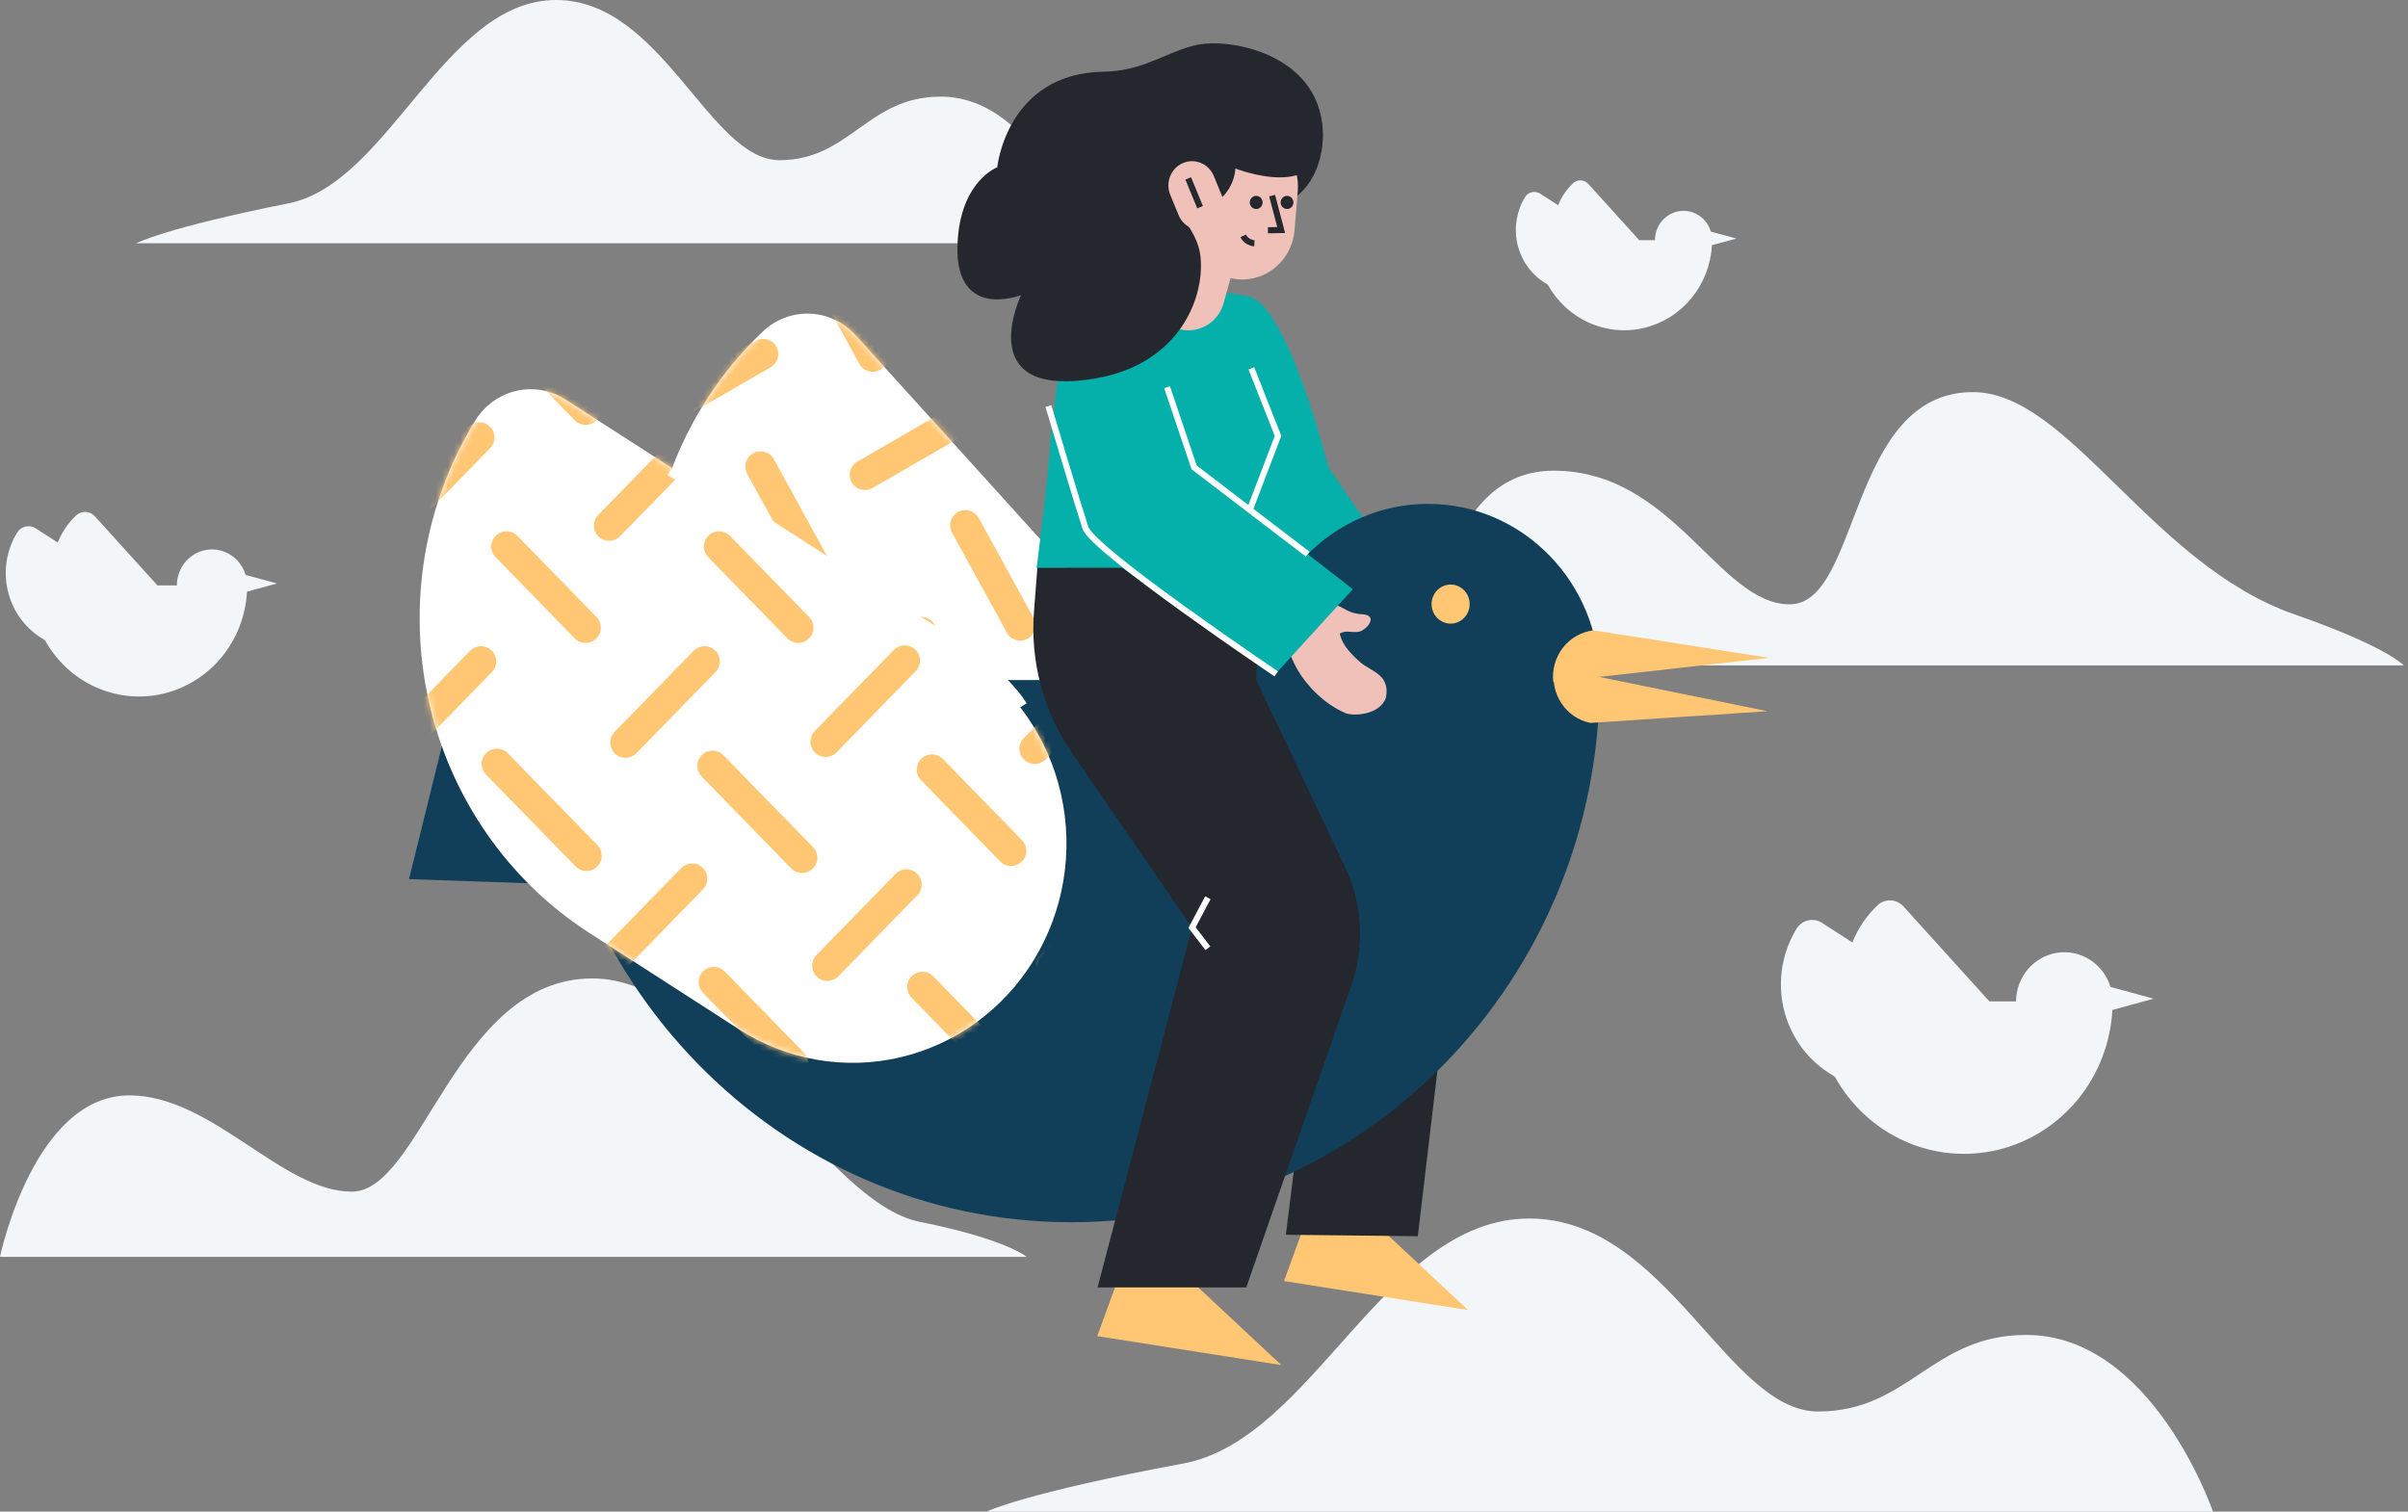 <svg width="395" height="248" viewBox="0 0 395 248" fill="none" xmlns="http://www.w3.org/2000/svg">
<rect x="0" y="0" width="395" height="248" fill="#808080" stroke="none"/>
<path d="M394.311 109.169H234.828C234.828 109.169 234.949 77.222 254.86 77.222C274.554 77.222 281.935 99.147 293.581 99.147C305.228 99.147 303.177 64.329 323.632 64.329C339.349 64.329 352.84 92.612 376.399 100.803C391.531 106.07 394.311 109.169 394.311 109.169Z" fill="#F2F6F9"/>
<path d="M22.332 39.916H177.987C177.987 39.916 170.311 15.851 154.288 15.851C142.29 15.851 139.395 26.28 127.877 26.28C116.358 26.28 108.642 0 91.225 0C72.9 0 63.859 30.064 47.33 33.359C27.037 37.401 22.332 39.916 22.332 39.916Z" fill="#F2F6F9"/>
<path d="M161.812 248H363.009C363.009 248 353.086 219.011 332.375 219.011C316.866 219.011 313.125 231.572 298.236 231.572C283.347 231.572 273.373 199.912 250.861 199.912C227.174 199.912 215.49 236.13 194.123 240.098C167.894 244.968 161.812 248 161.812 248Z" fill="#F2F6F9"/>
<path d="M168.412 206.197H0C0 206.197 5.507 179.708 21.227 179.708C34.791 179.708 46.267 195.502 57.703 195.502C69.14 195.502 74.846 160.521 97.185 160.521C117.966 160.521 134.653 197.232 150.934 200.472C164.969 203.265 168.412 206.197 168.412 206.197Z" fill="#F2F6F9"/>
<path d="M353.27 163.847L346.506 165.695C346.212 171.084 344.227 176.232 340.845 180.367C337.462 184.503 332.867 187.405 327.745 188.639C322.623 189.873 317.248 189.373 312.427 187.215C307.603 185.056 303.591 181.354 300.99 176.662L299.948 175.99C296.199 173.574 293.54 169.729 292.553 165.301C291.569 160.874 292.336 156.226 294.692 152.38C295.119 151.683 295.798 151.189 296.582 151.005C297.363 150.821 298.184 150.963 298.865 151.399L303.857 154.618C304.776 152.311 306.176 150.238 307.958 148.544C308.545 147.985 309.327 147.688 310.129 147.719C310.932 147.749 311.687 148.104 312.236 148.707L326.336 164.288H330.703C330.719 162.35 331.409 160.482 332.648 159.02C333.887 157.558 335.594 156.598 337.462 156.312C339.331 156.026 341.237 156.433 342.839 157.461C344.439 158.488 345.631 160.068 346.198 161.916L346.403 161.971L353.27 163.847Z" fill="#F2F6F9"/>
<path d="M45.436 95.723L40.514 97.068C40.306 100.993 38.863 104.743 36.403 107.757C33.942 110.77 30.596 112.885 26.866 113.784C23.136 114.682 19.222 114.317 15.711 112.742C12.2 111.168 9.281 108.468 7.391 105.049L6.633 104.57C3.905 102.812 1.969 100.014 1.251 96.791C0.533 93.569 1.092 90.185 2.806 87.386C3.116 86.879 3.609 86.519 4.177 86.385C4.746 86.251 5.343 86.352 5.838 86.668L9.47 89.011C10.139 87.332 11.158 85.823 12.455 84.591C12.667 84.388 12.916 84.231 13.187 84.127C13.458 84.024 13.747 83.976 14.036 83.987C14.325 83.998 14.61 84.067 14.873 84.191C15.136 84.314 15.373 84.49 15.569 84.708L25.833 96.048H29.012C29.013 94.632 29.509 93.263 30.411 92.19C31.313 91.118 32.56 90.413 33.926 90.204C35.291 89.995 36.684 90.296 37.852 91.052C39.02 91.808 39.884 92.969 40.288 94.323L40.44 94.364L45.436 95.723Z" fill="#F2F6F9"/>
<path d="M284.826 39.135L280.823 40.221C280.648 43.409 279.473 46.453 277.471 48.898C275.47 51.344 272.752 53.059 269.722 53.789C266.692 54.519 263.515 54.224 260.663 52.948C257.81 51.672 255.435 49.483 253.896 46.709L253.278 46.312C251.059 44.883 249.485 42.608 248.902 39.988C248.316 37.368 248.771 34.617 250.164 32.341C250.416 31.928 250.819 31.635 251.281 31.526C251.745 31.417 252.23 31.501 252.634 31.76L255.589 33.674C256.133 32.311 256.961 31.085 258.015 30.085C258.363 29.753 258.825 29.577 259.3 29.595C259.774 29.613 260.222 29.823 260.546 30.18L268.892 39.403H271.474C271.474 38.25 271.875 37.135 272.608 36.261C273.343 35.388 274.357 34.813 275.468 34.643C276.58 34.473 277.714 34.718 278.663 35.334C279.615 35.95 280.317 36.895 280.644 37.998L280.765 38.032L284.826 39.135Z" fill="#F2F6F9"/>
<path d="M140.34 54.981L193.144 113.338C199.474 120.334 202.836 129.623 202.49 139.161C202.144 148.7 198.119 157.708 191.3 164.201C184.481 170.696 175.426 174.145 166.128 173.79C156.83 173.435 148.051 169.306 141.721 162.31L121.996 140.511C116.69 134.647 112.562 127.768 109.847 120.266C107.132 112.765 105.884 104.788 106.174 96.792C106.464 88.796 108.286 80.936 111.537 73.663C114.788 66.389 119.403 59.843 125.12 54.4C127.214 52.407 129.993 51.349 132.847 51.457C135.701 51.566 138.396 52.834 140.34 54.981Z" fill="white"/>
<mask id="mask0" mask-type="alpha" maskUnits="userSpaceOnUse" x="106" y="51" width="97" height="123">
<path fill-rule="evenodd" clip-rule="evenodd" d="M140.34 54.981L193.144 113.338C199.474 120.334 202.836 129.623 202.49 139.161C202.144 148.7 198.119 157.708 191.3 164.201C184.481 170.696 175.426 174.145 166.128 173.79C156.83 173.435 148.051 169.306 141.721 162.31L121.997 140.511C116.69 134.647 112.561 127.768 109.847 120.266C107.132 112.765 105.884 104.788 106.174 96.792C106.464 88.796 108.286 80.936 111.537 73.663C114.788 66.389 119.403 59.843 125.12 54.4C127.214 52.407 129.993 51.349 132.847 51.457C135.701 51.566 138.396 52.834 140.34 54.981Z" fill="white"/>
</mask>
<g mask="url(#mask0)">
<path d="M217.599 121.973L199.496 132.43" stroke="#FFC774" stroke-width="5" stroke-linecap="round"/>
<path d="M138.768 154.779L147.771 171.185" stroke="#FFC774" stroke-width="5" stroke-linecap="round"/>
<path d="M182.377 131.085L191.381 147.492" stroke="#FFC774" stroke-width="5" stroke-linecap="round"/>
<path d="M191.768 96.624L200.771 113.03" stroke="#FFC774" stroke-width="5" stroke-linecap="round"/>
<path d="M158.064 139.124L147.871 120.549" stroke="#FFC774" stroke-width="5" stroke-linecap="round"/>
<path d="M181.697 183.569L171.504 164.994" stroke="#FFC774" stroke-width="5" stroke-linecap="round"/>
<path d="M139.787 137.448L123.795 146.686" stroke="#FFC774" stroke-width="5" stroke-linecap="round"/>
<path d="M208.723 158.215L192.729 167.452" stroke="#FFC774" stroke-width="5" stroke-linecap="round"/>
<path d="M173.4 148.083L157.408 157.32" stroke="#FFC774" stroke-width="5" stroke-linecap="round"/>
<path d="M182.771 112.621L166.779 121.858" stroke="#FFC774" stroke-width="5" stroke-linecap="round"/>
<path d="M159.99 67.443L141.885 77.898" stroke="#FFC774" stroke-width="5" stroke-linecap="round"/>
<path d="M158.359 86.19L167.363 102.599" stroke="#FFC774" stroke-width="5" stroke-linecap="round"/>
<path d="M124.764 76.556L133.767 92.962" stroke="#FFC774" stroke-width="5" stroke-linecap="round"/>
<path d="M134.158 42.092L143.162 58.498" stroke="#FFC774" stroke-width="5" stroke-linecap="round"/>
<path d="M124.086 129.039L113.895 110.465" stroke="#FFC774" stroke-width="5" stroke-linecap="round"/>
<path d="M151.109 103.686L135.117 112.923" stroke="#FFC774" stroke-width="5" stroke-linecap="round"/>
<path d="M115.791 93.554L99.799 102.791" stroke="#FFC774" stroke-width="5" stroke-linecap="round"/>
<path d="M125.162 58.091L109.17 67.328" stroke="#FFC774" stroke-width="5" stroke-linecap="round"/>
</g>
<path d="M78.75 97.044L67.092 144.232L141.35 146.8L143.827 136.78L78.75 97.044Z" fill="#113F59"/>
<path d="M210.192 223.958L179.992 219.203L184.065 208.011L196.22 210.904L210.192 223.958Z" fill="#FFC774"/>
<path d="M240.821 214.927L210.623 210.174L214.696 198.982L226.848 201.875L240.821 214.927Z" fill="#FFC774"/>
<path d="M173.469 99.569L199.855 92.615L233.253 134.351C235.291 136.93 236.803 139.901 237.703 143.09C238.604 146.278 238.87 149.62 238.489 152.916L232.569 202.815L210.928 202.576L217.431 150.432L185.423 127.459C179.559 122.195 175.673 114.791 174.49 106.64L173.469 99.569Z" fill="#24272D"/>
<path d="M174.798 51.867C183.75 47.427 198.434 47.08 204.888 48.645C211.342 50.211 217.902 76.668 217.902 76.668L232.683 98.205L218.205 107.748L200.899 82.284L207.771 75.988C207.771 75.988 201.492 85.955 199.88 93.203H170.037C170.037 93.203 171.931 78.845 172.461 70.632" fill="#05AFAA"/>
<path d="M234.236 140.475C249.796 140.475 262.411 127.533 262.411 111.57C262.411 95.606 249.796 82.664 234.236 82.664C218.675 82.664 206.061 95.606 206.061 111.57C206.061 127.533 218.675 140.475 234.236 140.475Z" fill="#113F59"/>
<path d="M262.41 111.569C262.41 160.693 223.593 200.518 175.71 200.518C127.827 200.518 89.008 160.693 89.008 111.569" fill="#113F59"/>
<path d="M205.267 60.433L209.643 71.513L205.008 83.655" stroke="white"/>
<path d="M170.165 93.148H197.323L220.649 142.257C222.065 145.257 222.885 148.515 223.061 151.843C223.238 155.171 222.767 158.501 221.677 161.641L204.435 211.217H180.039L195.539 152.186L175.693 123.293C171.119 116.575 168.97 108.432 169.617 100.265L170.165 93.148Z" fill="#24272D"/>
<path d="M214.67 98.995H216.634C217.435 98.978 218.235 99.064 219.015 99.251C220.471 99.569 221.005 100.653 223.447 100.775C226.207 100.916 224.224 103.379 222.894 103.647C221.856 103.848 220.606 103.319 219.769 103.979C220.002 104.601 220.046 105.968 223.151 108.658C224.928 110.196 228.049 110.62 227.35 114.429C226.377 117.342 221.952 117.514 220.734 117.002C217.177 115.506 214.364 112.455 212.897 109.978C212.23 108.787 211.656 107.543 211.178 106.26" fill="#EFC1B8"/>
<path d="M208.832 86.512L221.918 96.661L209.105 110.701L179.231 89.769C179.231 89.769 168.968 64.391 176.08 57.26" fill="#05AFAA"/>
<path d="M208.207 33.821C213.055 33.821 216.985 28.672 216.985 22.32C216.985 15.968 213.055 10.819 208.207 10.819C203.36 10.819 199.43 15.968 199.43 22.32C199.43 28.672 203.36 33.821 208.207 33.821Z" fill="#24272D"/>
<path d="M194.96 54.19C196.266 54.189 197.536 53.752 198.577 52.943C199.618 52.134 200.374 50.999 200.729 49.71L206.301 29.537C206.54 28.752 206.622 27.927 206.544 27.109C206.466 26.291 206.23 25.497 205.848 24.775C205.466 24.052 204.947 23.416 204.322 22.902C203.697 22.389 202.977 22.009 202.207 21.785C201.436 21.561 200.629 21.498 199.834 21.599C199.039 21.701 198.272 21.964 197.578 22.374C196.884 22.785 196.277 23.333 195.793 23.988C195.309 24.643 194.958 25.39 194.76 26.187L189.187 46.362C188.935 47.278 188.893 48.241 189.065 49.176C189.236 50.111 189.616 50.993 190.176 51.752C190.735 52.511 191.458 53.127 192.288 53.551C193.118 53.975 194.033 54.196 194.96 54.197V54.19Z" fill="#EFC1B8"/>
<path d="M200.441 45.23L201.489 45.529C202.707 45.875 203.985 45.94 205.231 45.722C206.477 45.503 207.661 45.005 208.698 44.264C209.735 43.522 210.601 42.556 211.233 41.432C211.864 40.309 212.247 39.056 212.354 37.764L212.883 31.36C213.054 29.294 212.51 27.232 211.347 25.536C210.184 23.84 208.476 22.618 206.522 22.085C204.316 21.486 201.969 21.81 199.996 22.986C198.024 24.162 196.587 26.094 196.002 28.357L194.426 34.464C193.846 36.71 194.152 39.099 195.278 41.115C196.404 43.13 198.259 44.609 200.441 45.23Z" fill="#EFC1B8"/>
<path d="M208.676 32.097L210.16 37.738L207.99 37.778" stroke="#25282D"/>
<path d="M206.06 34.29C206.641 34.29 207.112 33.807 207.112 33.211C207.112 32.614 206.641 32.131 206.06 32.131C205.479 32.131 205.008 32.614 205.008 33.211C205.008 33.807 205.479 34.29 206.06 34.29Z" fill="#24272D"/>
<path d="M211.12 34.29C211.701 34.29 212.172 33.807 212.172 33.211C212.172 32.614 211.701 32.131 211.12 32.131C210.539 32.131 210.068 32.614 210.068 33.211C210.068 33.807 210.539 34.29 211.12 34.29Z" fill="#24272D"/>
<path d="M205.76 39.916C205.76 39.916 204.467 39.842 203.936 38.69" stroke="#25282D"/>
<path d="M157.13 38.977C155.963 52.957 167.491 48.413 167.491 48.413C167.491 48.413 160.127 63.757 176.607 62.477C193.086 61.197 197.584 49.186 196.947 42.318C196.693 39.58 195.314 37.46 193.735 35.414C202.767 33.99 202.629 27.634 202.629 27.634C202.629 27.634 217.11 33.406 216.993 22.023C216.876 10.639 205.454 6.99 198.703 7.11C197.281 7.14 195.872 7.391 194.523 7.854C190.178 9.304 186.812 11.668 181.046 11.761C165.114 12.02 163.584 27.455 163.584 27.455C163.584 27.455 157.914 29.515 157.13 38.977Z" fill="#24272D"/>
<path d="M198.41 37.414L198.412 37.413C200.384 36.56 201.308 34.229 200.477 32.206L199.108 28.875C198.277 26.852 196.004 25.903 194.033 26.756L194.03 26.757C192.059 27.61 191.134 29.941 191.965 31.964L193.335 35.296C194.166 37.319 196.438 38.267 198.41 37.414Z" fill="#EFC1B8"/>
<path d="M194.91 29.267L196.856 33.991" stroke="#25282D"/>
<path d="M289.943 116.682L264.724 118.35L260.871 118.603C259.905 118.406 258.986 118.017 258.167 117.457C257.348 116.896 256.646 116.176 256.099 115.336C255.551 114.497 255.172 113.555 254.98 112.565C254.787 111.574 254.789 110.555 254.98 109.565L289.943 116.682Z" fill="#FFC774"/>
<path d="M237.955 102.311C239.681 102.311 241.079 100.876 241.079 99.107C241.079 97.337 239.681 95.903 237.955 95.903C236.232 95.903 234.832 97.337 234.832 99.107C234.832 100.876 236.232 102.311 237.955 102.311Z" fill="#FFC774"/>
<path d="M290.224 107.934L254.791 111.888C254.684 110.884 254.769 109.868 255.044 108.899C255.321 107.929 255.779 107.025 256.397 106.238C257.013 105.451 257.774 104.796 258.638 104.311C259.502 103.827 260.45 103.521 261.429 103.413L265.246 104.013L290.224 107.934Z" fill="#FFC774"/>
<path d="M214.52 90.922L195.883 76.682L191.439 63.523" stroke="white"/>
<path d="M209.349 110.558C209.349 110.558 179.268 90.284 178.041 86.575C176.814 82.866 171.977 66.619 171.977 66.619" stroke="white"/>
<path d="M198.138 147.285L195.537 152.182L198.138 155.572" stroke="white"/>
<path d="M92.781 65.547L158.518 107.902C166.398 112.978 171.989 121.058 174.061 130.364C176.133 139.669 174.518 149.439 169.569 157.522C164.621 165.605 156.745 171.341 147.674 173.467C138.604 175.593 129.081 173.936 121.202 168.859L96.645 153.037C90.039 148.781 84.315 143.232 79.8 136.707C75.285 130.181 72.067 122.807 70.329 115.006C68.592 107.205 68.37 99.128 69.676 91.239C70.981 83.35 73.788 75.801 77.938 69.025C79.458 66.546 81.875 64.787 84.658 64.135C87.441 63.483 90.363 63.99 92.781 65.547Z" fill="white"/>
<mask id="mask1" mask-type="alpha" maskUnits="userSpaceOnUse" x="68" y="63" width="107" height="112">
<path fill-rule="evenodd" clip-rule="evenodd" d="M92.754 65.584L158.491 107.938C166.37 113.015 171.961 121.095 174.034 130.4C176.106 139.706 174.49 149.475 169.542 157.558C164.593 165.642 156.718 171.377 147.647 173.504C138.577 175.63 129.054 173.972 121.175 168.895L96.618 153.073C90.012 148.818 84.288 143.269 79.773 136.743C75.257 130.218 72.039 122.844 70.302 115.042C68.565 107.241 68.343 99.165 69.648 91.275C70.954 83.386 73.761 75.837 77.91 69.061C79.43 66.582 81.848 64.823 84.631 64.171C87.414 63.519 90.336 64.027 92.754 65.584Z" fill="white"/>
</mask>
<g mask="url(#mask1)">
<path d="M184.412 107.76L169.721 122.832" stroke="#FFC774" stroke-width="5" stroke-linecap="round"/>
<path d="M117.1 161.132L130.078 174.445" stroke="#FFC774" stroke-width="5" stroke-linecap="round"/>
<path d="M152.879 126.266L165.855 139.581" stroke="#FFC774" stroke-width="5" stroke-linecap="round"/>
<path d="M152.879 90.483L165.855 103.796" stroke="#FFC774" stroke-width="5" stroke-linecap="round"/>
<path d="M131.573 140.725L116.883 125.653" stroke="#FFC774" stroke-width="5" stroke-linecap="round"/>
<path d="M165.999 177.001L151.309 161.927" stroke="#FFC774" stroke-width="5" stroke-linecap="round"/>
<path d="M113.535 144.158L100.557 157.473" stroke="#FFC774" stroke-width="5" stroke-linecap="round"/>
<path d="M185.373 145.115L172.396 158.43" stroke="#FFC774" stroke-width="5" stroke-linecap="round"/>
<path d="M148.697 145.115L135.721 158.43" stroke="#FFC774" stroke-width="5" stroke-linecap="round"/>
<path d="M148.416 108.376L135.439 121.688" stroke="#FFC774" stroke-width="5" stroke-linecap="round"/>
<path d="M114.616 71.157L99.926 86.231" stroke="#FFC774" stroke-width="5" stroke-linecap="round"/>
<path d="M117.967 89.665L130.943 102.979" stroke="#FFC774" stroke-width="5" stroke-linecap="round"/>
<path d="M83.084 89.665L96.06 102.979" stroke="#FFC774" stroke-width="5" stroke-linecap="round"/>
<path d="M83.084 53.88L96.06 67.194" stroke="#FFC774" stroke-width="5" stroke-linecap="round"/>
<path d="M96.204 140.397L81.514 125.325" stroke="#FFC774" stroke-width="5" stroke-linecap="round"/>
<path d="M115.578 108.515L102.602 121.829" stroke="#FFC774" stroke-width="5" stroke-linecap="round"/>
<path d="M78.902 108.515L65.926 121.829" stroke="#FFC774" stroke-width="5" stroke-linecap="round"/>
<path d="M78.619 71.772L65.643 85.087" stroke="#FFC774" stroke-width="5" stroke-linecap="round"/>
</g>
<path d="M110.32 76.658L159.134 108.165C159.134 108.165 164.613 112.137 167.135 116.174" stroke="white" stroke-width="3"/>
</svg>
